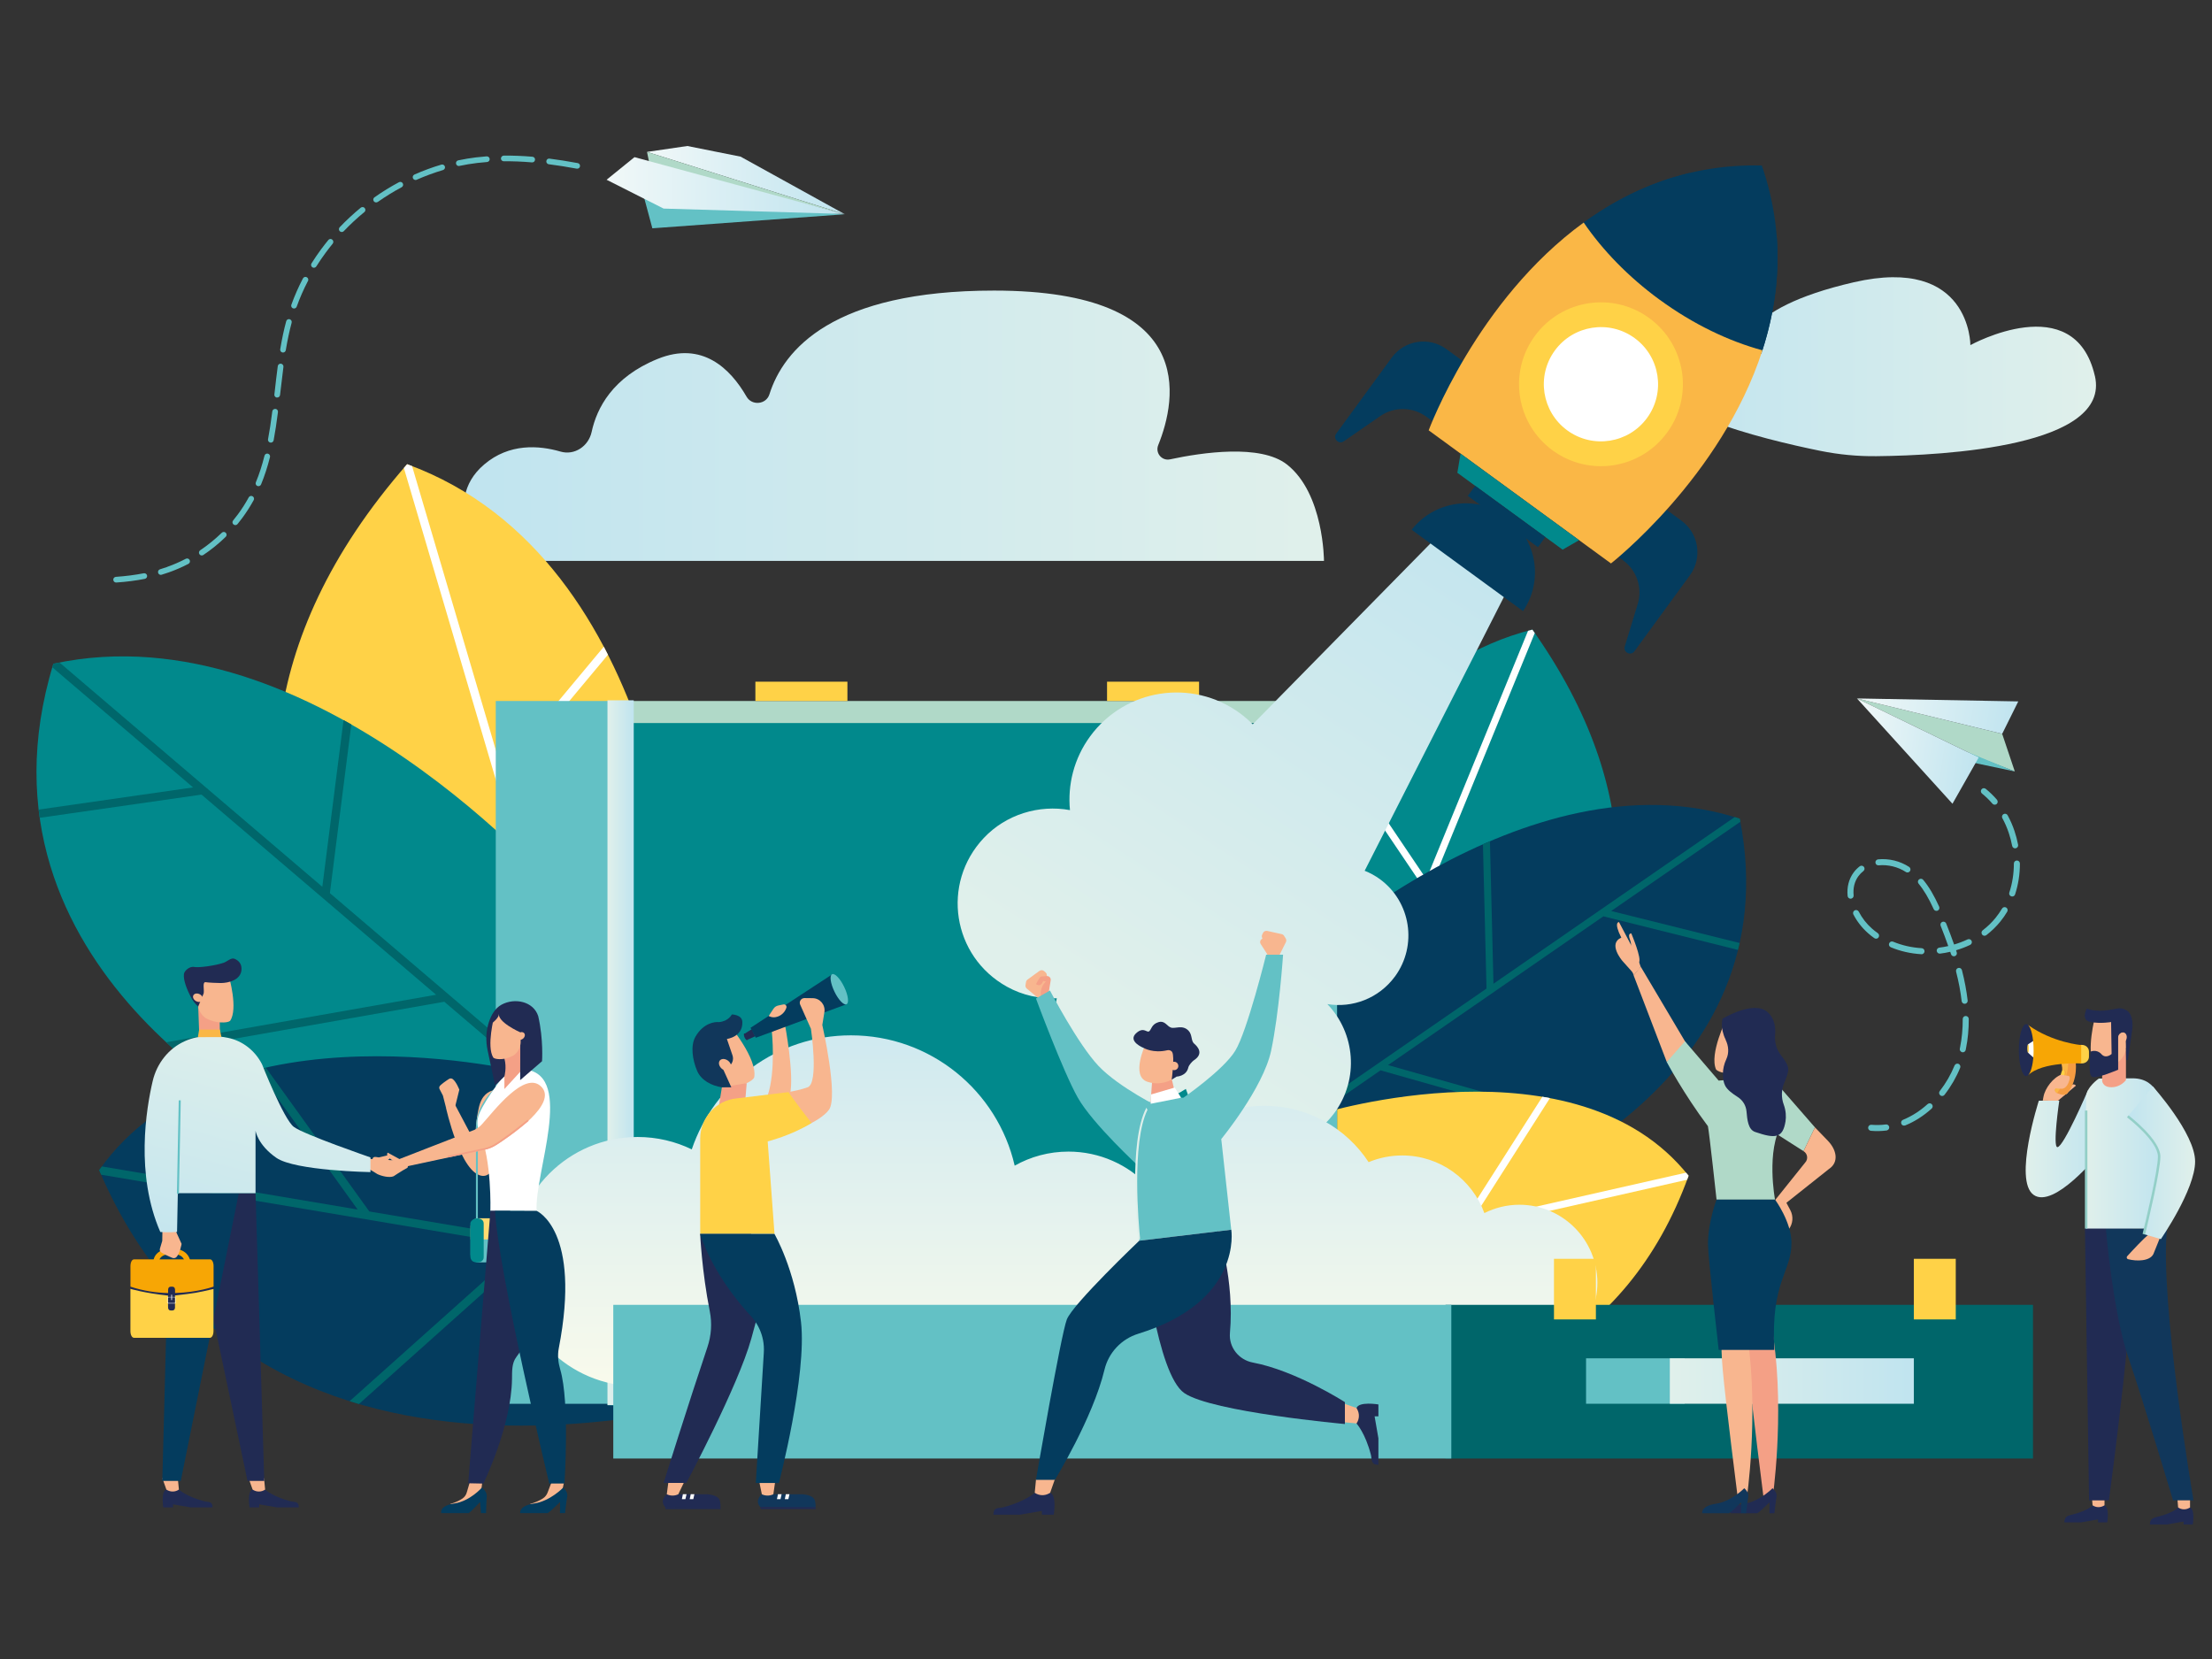 <?xml version="1.0" encoding="UTF-8"?><svg id="Ebene_2" xmlns="http://www.w3.org/2000/svg" xmlns:xlink="http://www.w3.org/1999/xlink" viewBox="0 0 476.61 357.46"><rect x="0" y="0" width="476.61" height="357.46" fill="#333333" stroke="none"/><defs><style>.cls-1{fill:#f4a086;}.cls-2{fill:url(#_Áĺçűě_ííűé_ăđŕäčĺíň_3-7);}.cls-3{fill:url(#_Áĺçűě_ííűé_ăđŕäčĺíň_3-8);}.cls-4{fill:#63c1c5;}.cls-5{fill:#212b53;}.cls-6{fill:#fff;}.cls-7{fill:#01898c;}.cls-8{fill:url(#_Áĺçűě_ííűé_ăđŕäčĺíň_2);}.cls-9{fill:url(#_Áĺçűě_ííűé_ăđŕäčĺíň_3-2);}.cls-10{fill:url(#_Áĺçűě_ííűé_ăđŕäčĺíň_3);}.cls-11{fill:none;}.cls-12{fill:#11375b;}.cls-13{fill:#ffd247;}.cls-14{fill:url(#_Áĺçűě_ííűé_ăđŕäčĺíň_3-5);}.cls-15{fill:#93cfc7;}.cls-16{fill:url(#_Áĺçűě_ííűé_ăđŕäčĺíň_2-3);}.cls-17{fill:#f59c42;}.cls-18{fill:#f8b68f;}.cls-19{fill:#ffdb71;}.cls-20{fill:url(#_Áĺçűě_ííűé_ăđŕäčĺíň_3-4);}.cls-21{fill:#043c5e;}.cls-22{fill:#e8375e;}.cls-23{fill:url(#_Áĺçűě_ííűé_ăđŕäčĺíň_2-2);}.cls-24{fill:url(#_Áĺçűě_ííűé_ăđŕäčĺíň_3-3);}.cls-25{fill:#f7a605;}.cls-26{fill:#00666a;}.cls-27{fill:url(#_Áĺçűě_ííűé_ăđŕäčĺíň_2-4);}.cls-28{fill:#b0d9c8;}.cls-29{fill:url(#_Áĺçűě_ííűé_ăđŕäčĺíň_3-6);}.cls-30{fill:#fab746;}.cls-31{fill:url(#_Áĺçűě_ííűé_ăđŕäčĺíň_3-9);}.cls-32{fill:url(#_Áĺçűě_ííűé_ăđŕäčĺíň_7);}.cls-33{fill:url(#_Áĺçűě_ííűé_ăđŕäčĺíň_13);}</style><linearGradient id="_Áĺçűě_ííűé_ăđŕäčĺíň_3" x1="497.08" y1="79.01" x2="592.78" y2="79.01" gradientTransform="translate(948.7) rotate(-180) scale(1 -1)" gradientUnits="userSpaceOnUse"><stop offset="0" stop-color="#e0f0eb"/><stop offset="1" stop-color="#c0e4ef"/></linearGradient><linearGradient id="_Áĺçűě_ííűé_ăđŕäčĺíň_3-2" x1="332.37" y1="91.73" x2="517.68" y2="91.73" gradientTransform="translate(617.63) rotate(-180) scale(1 -1)" xlink:href="#_Áĺçűě_ííűé_ăđŕäčĺíň_3"/><linearGradient id="_Áĺçűě_ííűé_ăđŕäčĺíň_3-3" x1="130.89" y1="226.83" x2="136.56" y2="226.83" gradientTransform="matrix(1,0,0,1,0,0)" xlink:href="#_Áĺçűě_ííűé_ăđŕäčĺíň_3"/><linearGradient id="_Áĺçűě_ííűé_ăđŕäčĺíň_3-4" x1="243.01" y1="220.25" x2="321.71" y2="99.57" gradientTransform="matrix(1,0,0,1,0,0)" xlink:href="#_Áĺçűě_ííűé_ăđŕäčĺíň_3"/><linearGradient id="_Áĺçűě_ííűé_ăđŕäčĺíň_13" x1="227.33" y1="217.19" x2="227.33" y2="297.03" gradientUnits="userSpaceOnUse"><stop offset="0" stop-color="#cce8f0"/><stop offset="1" stop-color="#f8faec"/></linearGradient><linearGradient id="_Áĺçűě_ííűé_ăđŕäčĺíň_3-5" x1="359.79" y1="297.56" x2="412.37" y2="297.56" gradientTransform="matrix(1,0,0,1,0,0)" xlink:href="#_Áĺçűě_ííűé_ăđŕäčĺíň_3"/><linearGradient id="_Áĺçűě_ííűé_ăđŕäčĺíň_2" x1="406.38" y1="162.94" x2="440.87" y2="162.94" gradientTransform="translate(21.81 -70.47) rotate(8.35)" gradientUnits="userSpaceOnUse"><stop offset="0" stop-color="#f1f8f8"/><stop offset="1" stop-color="#c0e4ef"/></linearGradient><linearGradient id="_Áĺçűě_ííűé_ăđŕäčĺíň_2-2" y1="173.37" x2="434.19" y2="173.37" xlink:href="#_Áĺçűě_ííűé_ăđŕäčĺíň_2"/><linearGradient id="_Áĺçűě_ííűé_ăđŕäčĺíň_2-3" x1="139.41" y1="38.81" x2="182.05" y2="38.81" gradientTransform="matrix(1,0,0,1,0,0)" xlink:href="#_Áĺçűě_ííűé_ăđŕäčĺíň_2"/><linearGradient id="_Áĺçűě_ííűé_ăđŕäčĺíň_2-4" x1="130.7" y1="39.98" x2="181.78" y2="39.98" gradientTransform="matrix(1,0,0,1,0,0)" xlink:href="#_Áĺçűě_ííűé_ăđŕäčĺíň_2"/><linearGradient id="_Áĺçűě_ííűé_ăđŕäčĺíň_3-6" x1="244.58" y1="252.94" x2="276.69" y2="252.94" gradientTransform="matrix(1,0,0,1,0,0)" xlink:href="#_Áĺçűě_ííűé_ăđŕäčĺíň_3"/><linearGradient id="_Áĺçűě_ííűé_ăđŕäčĺíň_3-7" x1="662.27" y1="220.08" x2="645.64" y2="279.78" gradientTransform="translate(-599.6)" xlink:href="#_Áĺçűě_ííűé_ăđŕäčĺíň_3"/><linearGradient id="_Áĺçűě_ííűé_ăđŕäčĺíň_3-8" x1="-646.5" y1="246.44" x2="-630.72" y2="246.44" gradientTransform="translate(1082.96)" xlink:href="#_Áĺçűě_ííűé_ăđŕäčĺíň_3"/><linearGradient id="_Áĺçűě_ííűé_ăđŕäčĺíň_3-9" x1="-633.46" y1="248.52" x2="-617.38" y2="248.52" gradientTransform="translate(1082.96)" xlink:href="#_Áĺçűě_ííűé_ăđŕäčĺíň_3"/><linearGradient id="_Áĺçűě_ííűé_ăđŕäčĺíň_7" x1="-624.49" y1="250.55" x2="-609.99" y2="250.55" gradientTransform="translate(1082.96)" gradientUnits="userSpaceOnUse"><stop offset="0" stop-color="#c0e4ef"/><stop offset="1" stop-color="#e0f0eb"/></linearGradient></defs><g id="_Ńëîé_1"><rect class="cls-11" width="476.61" height="357.46"/><path class="cls-10" d="M451.38,81.01c3.49,15.17-32.28,17.12-47.02,17.28-4.09.05-8.15-.34-12.16-1.15-12.46-2.53-39.75-9.17-35.92-18.19,4.94-11.64,19.77-3.53,19.77-3.53,0,0-1.86-8.79,23.37-14.6,25.23-5.81,25.13,13.54,25.13,13.54,0,0,22.44-12.41,26.82,6.64Z"/><path class="cls-9" d="M285.26,120.85H104.32s-9.81-12.41,0-20.77c5.41-4.61,11.81-4.13,16.45-2.78,3.03.88,6.04-1.16,6.71-4.24,1.1-5.1,4.49-11.78,14.23-15.73,9.58-3.88,15.64,2.05,19.15,8.14,1.15,2,4.23,1.7,4.92-.5,3.04-9.62,13.62-22.36,48.41-22.36,44.24,0,39.32,23.52,35.37,33.29-.69,1.7.77,3.46,2.56,3.07,6.82-1.46,19.49-3.35,25.17,1.11,7.98,6.26,7.98,20.77,7.98,20.77Z"/><path class="cls-13" d="M146.85,202.38s-2.81-81.79-59.13-102.36c-67.92,77.66,8.64,144.24,8.64,144.24l50.49-41.89Z"/><path class="cls-6" d="M87.72,100.02c-.24.27-.46.54-.7.81l27.28,92.49-54.66-25.07c.01.67.03,1.34.06,2l55.28,25.35,7.87,26.69,1.5-1.25-15.69-53.2h0s22.33-26.77,22.33-26.77c-.29-.58-.59-1.16-.89-1.73l-22.04,26.43-19.27-65.34c-.35-.14-.7-.28-1.06-.41h0Z"/><path class="cls-7" d="M120.77,192.76s-53.16-61.92-109.27-49.75c-20.17,66.05,50.07,99.74,50.07,99.74l71.27,3.79-12.06-53.78Z"/><path class="cls-26" d="M74.02,155.17l-4.57,35.9-56.63-48.32c-.44.09-.89.17-1.33.26-.08.26-.15.51-.22.77l30.33,25.88-33.28,4.78c.04.32.08.63.12.94l.12.83,34.86-5,50.54,43.12-58.14,10.24c.56.52,1.12,1.03,1.68,1.53l58.23-10.26,35.89,30.62,1.2.06-.39-1.73-61.35-52.35,4.62-36.35c-.56-.32-1.12-.63-1.69-.95Z"/><path class="cls-21" d="M113.83,231.19s-66.1-16.45-92.47,20.93c36.54,85.98,148.48,45.57,148.48,45.57l-56.01-66.5Z"/><path class="cls-26" d="M21.36,252.13c.14.33.29.66.43.98l90.97,15.32-37.43,33.48c.67.21,1.34.41,2.01.61l37.68-33.71,35.53,5.99-1.79-2.12-69.18-11.65-22.3-30.99c-.63.14-1.26.29-1.89.45l21.67,30.12-55.11-9.28c-.2.27-.4.53-.6.81h0Z"/><path class="cls-7" d="M271.42,216.97s9.43-68.81,58.75-81.32c50.64,71.42-19.74,121.04-19.74,121.04l-39.01-39.72Z"/><path class="cls-6" d="M330.17,135.66c.18.25.35.5.52.74l-31.01,75.73,48.31-16.45c-.07.57-.14,1.13-.22,1.69l-48.86,16.64-8.95,21.85-1.16-1.18,17.84-43.56h0s-16.54-24.53-16.54-24.53c.3-.46.6-.93.9-1.39l16.33,24.22,21.91-53.5c.31-.08.61-.18.93-.25h0Z"/><path class="cls-21" d="M278.31,208.97s50.22-47.69,96.55-32.57c11.33,57.5-50.88,79.89-50.88,79.89l-60.49-2.95,14.82-44.37Z"/><path class="cls-26" d="M321.03,181.26l.76,30.7,51.98-35.91c.37.11.74.22,1.1.34.04.23.08.45.12.67l-27.84,19.23,27.68,6.9c-.06.26-.12.52-.19.79l-.17.69-29-7.23-46.39,32.05,48.2,13.67c-.52.39-1.04.77-1.55,1.15l-48.28-13.69-32.94,22.76-1.02-.05.48-1.43,56.32-38.9-.77-31.09c.5-.22,1-.44,1.51-.65Z"/><path class="cls-13" d="M284.48,239.99s55.23-17.08,79.35,13.35c-26.88,74.59-123.65,45.66-123.65,45.66l44.3-59.01Z"/><path class="cls-6" d="M363.83,253.34c-.1.29-.21.57-.32.85l-76.35,17.3,33.3,26.59c-.56.21-1.12.41-1.68.61l-33.53-26.77-29.82,6.76,1.42-1.89,58.06-13.16,17.42-27.32c.54.09,1.08.19,1.63.29l-16.93,26.55,46.26-10.48c.18.22.37.43.54.66h0Z"/><polygon class="cls-7" points="130.89 153.42 130.89 302.77 275.53 309.89 275.53 153.42 130.89 153.42"/><rect class="cls-4" x="106.82" y="151.04" width="25.14" height="151.43"/><rect class="cls-26" x="262.96" y="151.34" width="25.14" height="151.13"/><rect class="cls-28" x="131.96" y="151.04" width="156.14" height="4.75"/><rect class="cls-13" x="162.76" y="146.88" width="19.83" height="4.16"/><rect class="cls-13" x="238.53" y="146.88" width="19.83" height="4.16"/><rect class="cls-24" x="130.89" y="150.89" width="5.66" height="151.87"/><rect class="cls-4" x="282.43" y="155.5" width="5.66" height="147.27"/><path class="cls-20" d="M300.57,210.4c4.89-6.7,3.43-16.1-3.27-20.99-1.03-.75-2.13-1.34-3.26-1.79l31.06-61.08-14.55-11.82-40.63,41.34c-.85-.86-1.78-1.67-2.79-2.41-10.3-7.52-24.74-5.27-32.26,5.03-3.48,4.77-4.86,10.42-4.33,15.87-6.66-1.22-13.77.92-18.56,6-9.25,9.81-6.8,25.53,5,32.06,3.34,1.85,7.06,2.65,10.73,2.48-1.7,6.96.81,14.57,6.96,19.06,6.34,4.63,14.66,4.57,20.84.47,1.14,3.52,3.36,6.73,6.58,9.08,8.13,5.94,19.54,4.16,25.48-3.97,5.3-7.26,4.45-17.12-1.57-23.38,5.41.89,11.11-1.23,14.57-5.96Z"/><path class="cls-21" d="M357.09,108.39l5.19,3.79c3.76,2.74,4.58,8.01,1.84,11.77l-11.96,16.38c-.78,1.07-2.46.23-2.08-1.04l2.79-9.13c1.07-3.49-.2-7.28-3.15-9.43l-3.56-2.6,10.92-9.74Z"/><path class="cls-21" d="M316.83,79l-5.19-3.79c-3.76-2.74-9.02-1.92-11.77,1.84l-11.96,16.38c-.78,1.07.53,2.42,1.62,1.66l7.85-5.43c3-2.08,6.99-2.03,9.94.12l3.56,2.6,5.95-13.37Z"/><path class="cls-21" d="M352.01,63.11l17.62,12.87c.94-.17,1.87-.29,2.78-.34,2.49-.15,4.84.07,7.09.58,4.04-12.06,5.2-25.86.11-40.56-15.68-.38-28.56,5.04-38.86,12.66,1.81,3.16,2.95,6.78,3.55,10.31,2.68,1.14,5.23,2.68,7.71,4.49Z"/><path class="cls-21" d="M352.96,62.87c2.19,2.86,3.73,6.1,5.59,9.16,1.33.27,2.66.5,4.01.64,2.31.25,4.54,1,6.62,2.09,1.42,0,2.79.14,4.12.37.21-.02.41-.04.62-.05,2.03-.12,3.97,0,5.84.33,2.46-7.64,3.76-15.95,3.04-24.74-3.51-1.66-7.11-3.79-10.63-6.37-3.04-2.22-5.78-4.59-8.18-7.02-8.95,2.13-16.73,6.19-23.42,11.18,1.08,1.79,1.93,3.75,2.59,5.75,3.82,2.1,7.08,5.11,9.81,8.66Z"/><path class="cls-30" d="M357.59,64.58c-6.77-4.95-12.31-10.7-16.36-16.63-23.08,16.78-33.4,44.77-33.4,44.77l19.64,14.34,19.64,14.34s23.79-18.57,32.63-45.92c-7.29-1.98-14.93-5.63-22.14-10.9Z"/><polygon class="cls-7" points="314.7 97.74 314.01 101.87 336.69 118.43 340.24 116.39 314.7 97.74"/><path class="cls-21" d="M328.17,131.66c4.48-6.6,2.96-15.61-3.54-20.35-6.49-4.74-15.54-3.45-20.47,2.83l24,17.53Z"/><path class="cls-6" d="M357.02,91.6c-4.87,6.66-14.21,8.12-20.88,3.26-6.66-4.87-8.12-14.21-3.26-20.88,4.87-6.66,14.21-8.12,20.88-3.26,6.66,4.87,8.12,14.21,3.26,20.88Z"/><path class="cls-13" d="M355.36,68.54c-7.87-5.75-18.91-4.03-24.66,3.85-5.75,7.87-4.03,18.91,3.85,24.66,7.87,5.75,18.91,4.03,24.66-3.85,5.75-7.87,4.03-18.91-3.85-24.66ZM337.69,92.73c-5.49-4.01-6.69-11.71-2.68-17.2,4.01-5.49,11.71-6.69,17.2-2.68,5.49,4.01,6.69,11.71,2.68,17.2-4.01,5.49-11.71,6.69-17.2,2.68Z"/><rect class="cls-21" x="323.28" y="101.94" width="2.7" height="18.72" transform="translate(43.31 307.86) rotate(-53.87)"/><path class="cls-33" d="M327.36,259.58c-2.71,0-5.26.66-7.53,1.8-2.63-7.24-9.56-12.42-17.7-12.42-2.57,0-5.01.52-7.24,1.44-4.8-7.31-13.07-12.14-22.46-12.14-11.44,0-21.2,7.15-25.07,17.23-4.32-4.53-10.4-7.36-17.15-7.36-4.21,0-8.16,1.1-11.58,3.03-3.7-16.08-18.09-28.08-35.29-28.08-15.93,0-29.44,10.28-34.29,24.57-3.53-1.71-7.49-2.67-11.68-2.67-14.83,0-26.86,12.03-26.86,26.86s12.03,26.86,26.86,26.86c9.32,0,17.53-4.75,22.35-11.96,6.34,5.46,14.59,8.78,23.62,8.78,10.48,0,19.91-4.45,26.52-11.56,4.14,6.92,11.7,11.56,20.35,11.56,9.42,0,17.56-5.5,21.38-13.46,4.92,6.06,12.43,9.93,20.85,9.93,7.66,0,14.56-3.21,19.46-8.35,2.95,1.92,6.47,3.04,10.25,3.04s7.2-1.1,10.13-2.97c2.72,5.6,8.45,9.47,15.1,9.47,9.28,0,16.8-7.52,16.8-16.8s-7.52-16.8-16.8-16.8Z"/><rect class="cls-26" x="311.46" y="281.15" width="126.58" height="33.11"/><rect class="cls-4" x="205.86" y="207.42" width="33.11" height="180.57" transform="translate(520.13 75.29) rotate(90)"/><rect class="cls-4" x="341.74" y="292.67" width="21.24" height="9.79"/><rect class="cls-14" x="359.79" y="292.67" width="52.58" height="9.79"/><rect class="cls-13" x="334.83" y="271.23" width="9.03" height="13.06"/><rect class="cls-13" x="412.37" y="271.23" width="9.03" height="13.06"/><polygon class="cls-28" points="431.4 158.12 434.12 166.22 426.35 163.2 400.11 150.49 431.4 158.12"/><polygon class="cls-4" points="434.12 166.22 420.58 163.36 424.18 162.15 434.12 166.22"/><polygon class="cls-8" points="431.4 158.12 434.87 151.13 400.11 150.49 431.4 158.12"/><polygon class="cls-23" points="400.11 150.49 426.35 163.2 420.69 173.18 400.11 150.49"/><path class="cls-4" d="M429.99,173.36c.08-.03.15-.07.22-.12.27-.23.3-.64.07-.92-.74-.86-1.55-1.65-2.42-2.35-.28-.23-.69-.18-.91.1-.22.28-.18.69.1.91.81.65,1.56,1.38,2.25,2.18.18.21.46.27.7.19Z"/><path class="cls-4" d="M409.67,242.13c-.14-.33.02-.71.36-.85,1.88-.77,3.67-1.91,5.31-3.39.27-.24.68-.22.92.05.24.27.22.68-.05.92-1.76,1.58-3.67,2.81-5.7,3.63-.01,0-.03,0-.04.01-.32.11-.68-.05-.81-.37ZM418.06,236c-.28-.22-.33-.63-.11-.91,1.31-1.68,2.38-3.53,3.19-5.51.14-.33.52-.49.85-.36.33.14.49.52.36.85-.85,2.08-1.99,4.04-3.37,5.82-.08.1-.19.18-.3.22-.2.07-.43.04-.61-.1ZM422.77,226.71c-.35-.08-.57-.42-.5-.77l.06-.29c.39-1.94.58-3.99.57-6.09,0-.36.29-.65.65-.65.36,0,.65.29.65.65.01,2.19-.19,4.32-.6,6.35l-.06.31c-.05.23-.22.41-.43.48-.11.04-.23.04-.35.02ZM423.39,216.28c-.36.04-.68-.22-.72-.57-.23-2.01-.63-4.15-1.2-6.36-.09-.35.13-.71.47-.79.35-.09.7.12.79.47.58,2.26.99,4.46,1.23,6.53.04.31-.15.59-.44.69-.04.01-.09.02-.13.03ZM421.2,206.02c-.34.11-.71-.08-.82-.42-.06-.17-.11-.35-.17-.52-.72.17-1.45.3-2.18.39-.36.05-.68-.21-.73-.56-.05-.36.2-.68.56-.73.65-.08,1.29-.19,1.92-.34-.48-1.38-1.02-2.81-1.64-4.37-.13-.33.03-.71.36-.84.33-.13.71.03.84.36.64,1.61,1.2,3.1,1.7,4.52,1-.29,1.97-.66,2.9-1.1.33-.16.71-.01.87.31.15.32.02.71-.31.87-.97.46-1.99.85-3.04,1.16.05.15.1.3.15.45.11.34-.07.7-.41.81,0,0,0,0,0,0ZM427.08,201.36c-.22-.28-.16-.69.12-.91,1.05-.8,1.99-1.71,2.79-2.7.5-.62.97-1.29,1.38-1.98.18-.31.58-.41.89-.23.31.18.41.58.23.89-.44.75-.95,1.47-1.49,2.14-.87,1.07-1.89,2.06-3.01,2.92-.06.05-.12.08-.19.1-.26.09-.55,0-.72-.22ZM413.98,205.6c-2.31-.14-4.53-.64-6.58-1.5-.33-.14-.49-.52-.35-.85.14-.33.52-.49.85-.35,1.92.8,3.99,1.27,6.16,1.4.36.02.63.33.61.69-.02.27-.2.49-.44.58-.08.03-.16.04-.25.03ZM433.35,193.13c-.34-.11-.53-.48-.41-.82.65-1.98.98-4.08.98-6.25,0-.36.29-.65.65-.65.36,0,.65.29.65.65,0,2.31-.35,4.55-1.04,6.66-.07.2-.22.35-.41.41-.13.04-.27.05-.41,0ZM403.84,202.13c-.48-.34-.95-.71-1.38-1.1-1.26-1.11-2.34-2.5-3.12-4-.16-.32-.04-.71.28-.88.32-.16.71-.04.88.28.71,1.37,1.68,2.62,2.83,3.63.4.35.83.7,1.28,1.01.29.21.36.61.15.91-.08.12-.2.2-.32.24-.19.06-.41.04-.58-.09ZM416.64,195.88c-1.07-2.35-2.1-4.09-3.25-5.48-.23-.28-.19-.69.09-.91.28-.23.69-.19.91.09,1.23,1.48,2.32,3.32,3.43,5.77.15.33,0,.71-.32.86-.02,0-.04.02-.06.02-.31.1-.66-.04-.8-.35ZM434.31,182.78c-.35.07-.69-.17-.76-.52-.18-.95-.42-1.89-.73-2.8-.37-1.1-.83-2.17-1.38-3.17-.17-.31-.06-.71.26-.88.32-.17.71-.06.88.26.58,1.07,1.08,2.2,1.47,3.37.33.97.59,1.97.78,2.98.06.32-.13.63-.43.73-.03,0-.06.02-.09.02ZM398.81,193.64c-.36.04-.68-.23-.71-.58-.19-1.89.25-3.64,1.28-5.05.37-.51.82-.96,1.32-1.35.28-.22.69-.16.91.12.22.28.16.69-.12.91-.4.31-.76.67-1.06,1.08-.85,1.16-1.19,2.56-1.04,4.15.03.31-.16.59-.44.68-.05.02-.09.03-.14.03ZM410.64,187.88c-1.68-1.1-3.86-1.63-5.84-1.43-.36.04-.68-.22-.71-.58-.04-.36.23-.67.58-.71,2.3-.23,4.73.36,6.68,1.63.3.2.38.6.19.9-.08.13-.2.22-.34.26-.18.06-.39.04-.56-.07Z"/><path class="cls-4" d="M406.62,243.54c.29-.1.48-.39.44-.7-.05-.36-.37-.61-.73-.56-1.03.14-2.07.16-3.1.07-.36-.03-.67.23-.71.59-.03.36.23.67.59.71,1.12.1,2.26.08,3.39-.07.04,0,.08-.02.12-.03Z"/><polygon class="cls-16" points="182.05 46.17 159.57 33.75 148.09 31.46 139.41 32.73 182.05 46.17"/><polyline class="cls-28" points="182.05 46.17 139.94 35.34 139.41 32.73"/><polygon class="cls-4" points="138.74 42.57 138.8 42.65 140.56 49.19 181.95 46.17 138.74 42.57"/><polygon class="cls-27" points="130.7 38.73 136.71 33.86 181.78 46.1 142.98 44.94 130.7 38.73"/><path class="cls-4" d="M35.98,122.16c1.38-.48,2.74-1.08,4.05-1.76.3-.16.67-.04.83.26.16.3.04.67-.26.83-1.36.71-2.78,1.32-4.21,1.83-.52.18-1.04.35-1.56.51-.19.06-.39.02-.54-.09-.1-.08-.18-.18-.22-.32-.1-.32.09-.66.41-.76.51-.15,1.01-.32,1.51-.49Z"/><path class="cls-4" d="M118.4,34.18c1.91.24,3.9.56,6.08.96.33.06.55.38.49.71-.06.33-.38.55-.71.49-2.16-.4-4.12-.71-6.01-.95-.11-.01-.2-.05-.29-.12-.17-.13-.27-.34-.24-.57.04-.34.35-.57.68-.53Z"/><path class="cls-4" d="M108.19,34.64c-.15-.11-.25-.29-.25-.49,0-.34.27-.61.61-.62,1.96-.02,4.04.06,6.17.24.34.03.59.32.56.66-.03.34-.32.59-.66.56-2.09-.18-4.13-.26-6.06-.24-.14,0-.27-.04-.37-.12Z"/><path class="cls-4" d="M47.79,114.79c.24-.24.63-.24.86.01.24.24.23.63-.01.86-1.48,1.45-3.11,2.77-4.83,3.92-.22.15-.5.13-.7-.02-.05-.04-.1-.09-.14-.15-.19-.28-.11-.66.17-.85,1.66-1.11,3.22-2.39,4.66-3.78Z"/><path class="cls-4" d="M50.31,113c-.26-.21-.3-.6-.08-.86.35-.42.68-.85,1.01-1.29.87-1.17,1.66-2.41,2.35-3.68.16-.3.53-.41.83-.24.29.16.41.53.24.83-.72,1.31-1.54,2.6-2.44,3.82-.34.45-.68.9-1.04,1.34-.21.25-.58.3-.84.1,0,0-.02-.01-.02-.02Z"/><path class="cls-4" d="M55.46,104.71s-.09-.04-.13-.07c-.22-.16-.31-.46-.2-.72.73-1.76,1.33-3.64,1.86-5.73.08-.33.42-.53.74-.44.33.08.53.42.44.74-.54,2.15-1.17,4.07-1.92,5.89-.13.31-.49.46-.8.33Z"/><path class="cls-4" d="M71.68,52.51c-.51.62-1,1.26-1.48,1.9-.72.97-1.41,1.98-2.05,3-.18.29-.56.37-.84.19-.01,0-.03-.02-.04-.03-.25-.19-.32-.54-.15-.82.65-1.04,1.36-2.08,2.1-3.08.49-.66,1-1.31,1.52-1.95.21-.26.58-.33.86-.08.26.21.3.6.08.86Z"/><path class="cls-4" d="M66.35,60.55c-.94,1.79-1.75,3.65-2.42,5.52-.11.32-.46.48-.78.37-.06-.02-.11-.05-.16-.08-.21-.16-.31-.44-.21-.7.69-1.92,1.53-3.83,2.49-5.67.16-.3.53-.42.83-.26.3.15.42.53.26.83Z"/><path class="cls-4" d="M78.51,45.69c-1.56,1.28-3.05,2.66-4.43,4.11-.21.23-.56.25-.81.07-.02-.02-.04-.03-.06-.05-.24-.23-.25-.62-.02-.86,1.42-1.48,2.94-2.9,4.54-4.21.26-.21.65-.18.86.09.21.26.18.65-.08.86Z"/><path class="cls-4" d="M89.79,38.73c-.21.09-.44.06-.61-.07-.08-.06-.15-.14-.2-.24-.14-.31,0-.67.31-.81,1.9-.84,3.85-1.56,5.81-2.14.33-.1.66.09.76.41.1.32-.09.66-.41.76-1.91.57-3.82,1.27-5.66,2.08Z"/><path class="cls-4" d="M59.65,85.66c-.11-.01-.21-.05-.29-.12-.17-.13-.27-.34-.24-.56l.09-.77c.2-1.77.4-3.55.64-5.32.04-.33.35-.57.69-.53.33.05.57.35.53.69-.23,1.76-.43,3.53-.64,5.29l-.09.77c-.04.34-.34.58-.68.54Z"/><path class="cls-4" d="M81.4,43.5c-.22.16-.51.14-.72,0-.05-.04-.1-.08-.14-.14-.19-.28-.13-.66.15-.85,1.69-1.19,3.46-2.28,5.27-3.25.3-.16.67-.05.83.25.16.3.05.67-.25.83-1.76.94-3.49,2.01-5.14,3.17Z"/><path class="cls-4" d="M59.36,88.1c.34.04.57.35.53.68-.3,2.38-.6,4.32-.93,6.09-.06.33-.38.55-.72.49-.09-.02-.18-.06-.25-.11-.18-.14-.28-.37-.24-.6.33-1.74.62-3.65.92-6.01.04-.34.35-.57.68-.53Z"/><path class="cls-4" d="M30.97,123.52c.33-.06.65.15.72.48.07.33-.15.65-.48.72-1.91.38-3.91.64-6.14.79-.15.01-.29-.03-.41-.12-.14-.1-.23-.26-.25-.45-.02-.34.23-.63.57-.65,2.17-.15,4.13-.41,5.99-.77Z"/><path class="cls-4" d="M62.41,68.78c.32.09.52.42.43.75-.48,1.8-.9,3.74-1.26,5.92-.06.33-.37.56-.7.5-.1-.02-.19-.06-.26-.11-.18-.13-.28-.36-.24-.59.37-2.23.79-4.2,1.29-6.04.09-.33.42-.52.75-.43Z"/><path class="cls-4" d="M102.7,33.9c.71-.08,1.43-.15,2.15-.21.34-.02.63.23.66.56.03.34-.23.63-.56.66-.7.05-1.4.12-2.09.2-1.29.15-2.6.37-3.88.64-.18.04-.36,0-.49-.11-.12-.09-.2-.21-.23-.36-.07-.33.14-.66.47-.73,1.32-.28,2.66-.5,3.99-.66Z"/><path class="cls-18" d="M223.72,215.08l-2.48-2.07c-.22-.18-.32-.47-.28-.75l.11-.66c.03-.21.15-.4.32-.53l2.57-1.87c.3-.22.72-.21,1.01.04l.3.26c.16.14.26.33.28.54l.38,3.99-2.22,1.06Z"/><path class="cls-1" d="M225.94,214.03l.45-2.82c.08-.49-.32-.93-.82-.9l-1.24.09c-.33.02-1.1,1.64-1.1,1.64,0,0,.99.86,1.54-.69.18.14.61.12.61.12,0,0-1.52,1.27-1.05,3.33l1.6-.76Z"/><path class="cls-4" d="M223.21,215.14s5.8,15.68,9.02,21.37c3.22,5.69,13.26,14.92,13.26,14.92l4.67-12.67s-9.02-4.4-13.47-9.09c-4.45-4.69-10.46-16.25-10.46-16.25l-3.01,1.72Z"/><path class="cls-18" d="M275.63,205.88l1.44-2.89c.12-.26.11-.56-.05-.8l-.36-.57c-.12-.18-.3-.31-.51-.35l-3.11-.69c-.37-.08-.74.1-.91.44l-.17.36c-.09.19-.11.41-.04.61l1.25,3.81,2.46.08Z"/><path class="cls-18" d="M273.18,205.8l-1.54-2.4c-.27-.42-.08-.99.39-1.15l1.17-.42c.31-.11,1.66,1.06,1.66,1.06,0,0-.56,1.19-1.68-.01-.11.2-.51.35-.51.35,0,0,1.9.56,2.3,2.63l-1.78-.06Z"/><path class="cls-5" d="M292.27,306.7s1.91,2.06,3.11,6.76c.26,1.03-.09,2.15,1.62,2.15v-5.7l-.82-4.74h.82v-2.56s-4.19-.71-4.72.78v3.31Z"/><path class="cls-18" d="M289.27,306.41l3.01.29h0c.65-.93.69-2.16.1-3.14l-.1-.18-3.01-1.06v4.09Z"/><path class="cls-5" d="M262.49,265.3s3.53,10.46,2.52,21.91c-.27,3.07,1.9,5.8,4.93,6.37,9.26,1.74,19.84,8.53,19.84,8.53v4.72s-28.62-2.58-34.59-6.66c-5.97-4.08-8.79-30.71-8.79-30.71l16.09-4.18Z"/><path class="cls-4" d="M249.01,236.62c-6.49,4.29-3.53,30.71-3.53,30.71l19.81-2.36-2.15-19.54s9.02-10.99,10.74-19.02c1.72-8.03,2.58-20.7,2.58-20.7h-3.65s-4.08,16.52-6.66,20.7c-2.58,4.19-11.17,10.11-11.17,10.11l-5.98.11Z"/><path class="cls-29" d="M245.65,266.91c-.29-2.85-1.91-20.68,1.59-27.77-.08-.16-.16-.31-.23-.47-3.92,7.35-1.97,26.53-1.76,28.54.13-.1.27-.2.4-.31Z"/><path class="cls-5" d="M222.96,321.64s-2.06,1.91-6.76,3.11c-1.03.26-2.15-.09-2.15,1.62h5.7l4.74-.82v.82h2.56s.71-4.19-.78-4.72h-3.31Z"/><path class="cls-18" d="M223.24,318.63l-.29,3.01h0c.93.65,2.16.69,3.14.11l.18-.11,1.06-3.01h-4.09Z"/><path class="cls-1" d="M253.35,236.22l-.87-3.69-4.24.47-.32,4.39s.06.06.09.09c1.64-.82,3.49-1.26,5.34-1.26Z"/><path class="cls-18" d="M254.81,225.31l-1.11,5.81c-.58-.1-1.01.47-.97,1.04-.08.12-.13.27-.16.42-1.11.58-3.08,1.27-5.38.49-3.6-1.22-.37-8.07-.37-8.07l8,.32Z"/><path class="cls-5" d="M256.06,229.96c.09-.43.8-1.25,1.16-1.49,2.35-1.52.66-3.11.05-3.63-.67-.58-.34-1.89-1.19-2.77-1.3-1.34-2.86-.36-3.77-.66-.91-.3-1.31-1.62-2.76-1.15-1.45.47-1.44,1.55-1.94,1.94-.5.39-1.12-.96-2.64.27-2.31,1.87,1.5,3.35,1.5,3.35,0,0,2.03,1.19,5.04.47.41-.1.87.05,1.07.43.55,1.03-.12,5.91-.12,5.91l1.06-.66s2.12-.06,2.53-2Z"/><path class="cls-18" d="M253.77,230.13c-.25.43-.81.58-1.24.33-.43-.25-.58-.81-.33-1.24.25-.43.81-.58,1.24-.33.43.25.58.81.33,1.24Z"/><path class="cls-21" d="M245.48,267.32s-14.34,13.65-15.62,16.99c-1.28,3.34-6.65,34.55-6.65,34.55h4.08s8.18-13.3,10.69-23.74c.88-3.68,3.65-6.62,7.27-7.74,22.59-7,20.05-22.41,20.05-22.41l-19.81,2.36Z"/><polygon class="cls-6" points="248.01 235.82 247.92 237.83 254.49 236.52 253.11 234.33 248.01 235.82"/><path class="cls-12" d="M164.16,321.96h8.77c1.16.11,2.46.44,2.68,1.45,0,0,.15.67.13,1.34-.31.36-11.93-.05-11.93-.05l-.05-.04c-1.23-1.48.41-2.7.41-2.7Z"/><polygon class="cls-5" points="175.73 324.74 163.8 324.69 163.9 325.16 175.75 325.16 175.73 324.74"/><polygon class="cls-6" points="167.63 321.95 168.41 321.95 168.17 323.02 167.4 323.02 167.63 321.95"/><polygon class="cls-6" points="169.32 321.95 170.11 321.95 169.86 323.02 169.1 323.02 169.32 321.95"/><path class="cls-18" d="M163.55,319.04l.6,2.92h0c.7.36,1.62.38,2.35.06l.13-.06.42-2.92h-3.51Z"/><path class="cls-5" d="M143.67,321.96h8.77c1.16.11,2.46.44,2.68,1.45,0,0,.15.67.13,1.34-.31.36-11.93-.05-11.93-.05l-.05-.04c-1.23-1.48.41-2.7.41-2.7Z"/><polygon class="cls-5" points="155.24 324.74 143.31 324.69 143.41 325.16 155.26 325.16 155.24 324.74"/><polygon class="cls-6" points="147.14 321.95 147.93 321.95 147.68 323.02 146.92 323.02 147.14 321.95"/><polygon class="cls-6" points="148.83 321.95 149.62 321.95 149.38 323.02 148.61 323.02 148.83 321.95"/><path class="cls-18" d="M144.05,319.04l-.38,2.92h0c.7.36,1.62.38,2.35.06l.13-.06,1.4-2.92h-3.51Z"/><path class="cls-18" d="M157.13,220.85l-7.22,4.71,2.23,5.7c.03.08.07.16.11.23.16,0,.32-.02.48-.02.03,0,.05,0,.08,0,.03,0,.05,0,.08,0,1.93,0,3.59,1.19,4.6,2.79,1.17-.09,2.33-.37,3.41-.88.73-.35,1.37-.76,1.6-1.22.77-4.05-5.36-11.31-5.36-11.31Z"/><path class="cls-18" d="M166.31,222.33s.88,8.38-.9,13.71c.83.72,3.86,3.97,4.81-.25.95-4.21-1.07-14.94-1.07-14.94l-2.85,1.48Z"/><polygon class="cls-5" points="161.98 221.74 160.28 222.83 160.89 224.1 162.71 223.29 161.98 221.74"/><path class="cls-5" d="M160.98,223.26c.17.39.18.76.03.83-.16.07-.42-.19-.59-.58-.17-.39-.18-.76-.03-.83.16-.07.42.19.59.58Z"/><path class="cls-21" d="M182.47,215.56s0-.03,0-.05c-.32-.73-.88-1.88-1.64-2.95-1.23-1.72-1.58-2.58-1.58-2.58l-17.54,11.48,1.14,2.14,19.62-7.25c-.02-.27-.02-.54,0-.8Z"/><polygon class="cls-1" points="155.54 234.27 154.91 238.21 160.49 238.21 160.89 233.38 155.54 234.27"/><path class="cls-18" d="M169.95,244.04s6.59-2.1,8.66-4.92-1.43-18.27-1.43-18.27l.45-2.78c.25-1.56-.95-2.99-2.53-3l-1.76-.02c-.73,0-1.23.75-.93,1.42l2.32,5.21s1.74,11.7-.7,12.59c-2.9,1.03-6.19,1.28-6.19,1.28l2.11,8.49Z"/><path class="cls-12" d="M157.57,234.27l-1.7-3.76,1.1-.69c.81-.51,1.17-1.51.86-2.42l-1.21-3.54s3.43-.42,3.33-3.62c0-1.65-2.27-1.66-2.27-1.66,0,0-.68,1.47-2.78,1.65-.9-.11-3.38.22-5.05,3.14-1.13,1.96-.63,5.04.35,7.35.88,2.07,3.12,3.22,5.34,3.56h2.03Z"/><path class="cls-5" d="M150.86,265.86s.35,8.02,2.08,16.71c.51,2.56.32,5.21-.51,7.68-3.94,11.69-9.45,29.27-9.45,29.27h4.91s11.12-20.78,13.99-31.09c2.87-10.31,3.36-13.58,3.36-13.58l-3.41-9h-10.96Z"/><path class="cls-18" d="M154.96,228.76c-.2.59.21,1.38.91,1.75.71.37,1.44.2,1.64-.39.2-.59-.21-1.38-.91-1.75-.71-.37-1.44-.2-1.64.39Z"/><path class="cls-13" d="M166.87,265.86h-16v-20.53c0-4.5,3.42-8.26,7.9-8.67l11.13-1.35s1.31,2,4.96,6.66c-4.38,2.71-9.45,3.96-9.45,3.96l1.47,19.94Z"/><path class="cls-21" d="M150.86,265.86s2.26,8.18,10.6,17.35c1.39,1.38,3.4,4.26,3.11,8.34l-1.72,27.98h4.98s6.07-23.23,4.76-34.69c-1.31-11.45-5.73-18.98-5.73-18.98h-16Z"/><path class="cls-4" d="M179.79,213.65c.86,1.79,2.03,3.01,2.61,2.73.58-.28.35-1.95-.51-3.74-.86-1.79-2.03-3.01-2.61-2.73-.58.28-.35,1.95.51,3.74Z"/><path class="cls-18" d="M165.62,218.91l.15.07c.52.25,1.12.29,1.67.1l.1-.03c.9-.3,1.61-1.02,1.9-1.92h0c.13-.4-.23-.8-.64-.71l-1.11.23c-.43.09-.81.35-1.05.72l-1.01,1.54Z"/><path class="cls-1" d="M382.14,288.33c2.38,17.06-.23,34.73-.23,34.57s-1.9,0-1.9,0c0,0-2.64-20.73-3.25-27.65-.62-6.92,0-7.38,0-7.38,0,0,2.99-16.59,5.38.46Z"/><polygon class="cls-28" points="382.77 244.32 388.6 248.04 391.06 242.91 383.53 234.27 382.77 244.32"/><polygon class="cls-18" points="351.99 210.16 359.13 228.82 363.69 225.43 353.5 208.25 351.99 210.16"/><path class="cls-18" d="M351.57,203.83c.56.46.94,1.1,1.05,1.82l.87,2.6-.28.49-1.23,1.42c-.07-.56-.49-.97-.49-.97l-1.94-2.17s-3.19-3.72-.21-4.98c-1.75-3.45-.5-3.36-.5-3.36l1.56,2.96,1.16,2.2Z"/><path class="cls-18" d="M351.13,204.51s.64-.61.07-2.05c-.57-1.44.29-1.34.29-1.34,0,0,2.38,5.61,1.62,6.25-.77.64-1.98-2.87-1.98-2.87Z"/><path class="cls-28" d="M372.45,232.66l-2.14.17-7.26-8.47-3.92,4.47s3.6,6.8,8.87,13.83c.3,1.43,1.86,15.83,1.86,15.83h12.6s-2.01-10.56,1.54-16.44c3.54-5.88-11.53-9.38-11.53-9.38Z"/><path class="cls-18" d="M376.58,288.33c2.38,17.06-.23,34.73-.23,34.57s-1.9,0-1.9,0c0,0-2.64-20.73-3.25-27.65-.62-6.92,0-7.38,0-7.38,0,0,2.99-16.59,5.38.46Z"/><path class="cls-18" d="M372,219.49l7.26,2.54-.72,5.42c-.01.08-.03.15-.04.23-.14.03-.28.05-.42.09-.02,0-.04.01-.07.02-.02,0-.04,0-.07.01-1.67.41-2.86,1.79-3.39,3.4-1.03.17-2.1.17-3.14-.04-.71-.15-1.35-.37-1.65-.71-1.53-3.34,2.24-10.94,2.24-10.94Z"/><path class="cls-5" d="M371.81,224.05c.66,1.31.77,2.85.15,4.17-.99,2.09-.9,4.43-.24,5.72.45.88,1.62,1.75,2.66,2.4,1.09.68,1.81,1.82,1.93,3.11.16,1.76.33,3.92,1.84,4.44,4.38,1.51,5.98,1.36,6.57-2.29.15-.93.1-2.3-.38-3.58-.58-1.55-.53-3.28.14-4.79.44-1,.83-2.1.83-2.86,0-.83-.76-1.99-1.55-2.98-.99-1.24-1.43-2.82-1.29-4.4.14-1.58-.08-3.6-1.68-4.97-2.99-2.55-9.63,1.47-9.63,1.47,0,0-.64,1.94.68,4.56Z"/><path class="cls-18" d="M391.06,242.91l2.8,2.9c1.86,1.93,2.44,4.61.2,6.08l-9.15,7.27.84,1.58c.71,1.33.58,2.95-.34,4.14l-.97,1.27-2.14-7.35,6.64-8.29c.71-.74.54-1.95-.34-2.47h0l2.46-5.13Z"/><path class="cls-21" d="M369.86,258.48s-1.85,4.79-1.85,9.63c0,2.66,2.31,22.75,2.31,22.75h11.99c-.81-14.84,3.69-16.66,3.69-23.07,0-4.52-3.54-9.32-3.54-9.32h-12.6Z"/><path class="cls-5" d="M381.92,320.67s1.05.82.86,1.87c-.19,1.05-.46,3.51-.46,3.51h-1.08l.03-2.3c0-.15-2.31,2.3-2.7,2.3h-5.71s-.38-1.55,2.97-2.05c3.35-.5,6.09-3.34,6.09-3.34Z"/><path class="cls-12" d="M375.83,320.67s1.05.82.86,1.87c-.19,1.05-.46,3.51-.46,3.51h-1.08l.03-2.3c0-.15-2.31,2.3-2.7,2.3h-5.71s-.38-1.55,2.97-2.05c3.35-.5,6.09-3.34,6.09-3.34Z"/><path class="cls-5" d="M57.12,320.95s1.68,1.56,5.51,2.53c.84.21,1.75-.07,1.75,1.32h-4.65l-3.87-.67v.67h-2.09s-.58-3.42.64-3.85h2.7Z"/><path class="cls-18" d="M56.89,318.5l.24,2.45h0c-.76.53-1.76.56-2.56.09l-.14-.09-.87-2.45h3.33Z"/><path class="cls-5" d="M38.54,320.95s1.68,1.56,5.51,2.53c.84.21,1.75-.07,1.75,1.32h-4.65l-3.87-.67v.67h-2.09s-.58-3.42.64-3.85h2.7Z"/><path class="cls-18" d="M38.31,318.5l.24,2.45h0c-.76.53-1.76.56-2.56.09l-.14-.09-.87-2.45h3.33Z"/><polygon class="cls-5" points="49.72 257.1 55.06 257.1 56.94 319.09 53.33 319.09 42.71 268.64 49.72 257.1"/><polygon class="cls-21" points="51.45 257.1 38.95 319.09 34.97 319.09 36.6 257.1 51.45 257.1"/><path class="cls-25" d="M41.06,272.43l-1.2-.08s.04-.85-.56-1.46c-.46-.47-1.21-.71-2.22-.71-1.1,0-1.93.24-2.39.71-.46.45-.44.99-.44,1.01l-1.2.07c0-.1-.05-1.04.75-1.85.7-.72,1.81-1.08,3.28-1.08,1.36,0,2.41.37,3.11,1.09.96.99.87,2.27.87,2.32Z"/><rect class="cls-5" x="28.11" y="273.82" width="17.9" height="11.52"/><path class="cls-13" d="M37.71,281.59c0,.7-.33.78-.75.78s-.75-.08-.75-.78v-2.44c-5.16-.54-8.11-1.45-8.11-1.45v9.08c0,.81.31,1.47.79,1.47h16.32c.48,0,.79-.66.79-1.47v-9.05c-3.74.87-3.98.89-8.3,1.4v2.46Z"/><path class="cls-25" d="M45.22,271.35h-16.32c-.48,0-.79.66-.79,1.47v4.41c2.86.95,5.63,1.32,8.11,1.38v-.6c0-.7.33-.78.75-.78s.75.08.75.78v.59c4.88-.13,8.3-1.38,8.3-1.38v-4.41c0-.81-.31-1.47-.79-1.47Z"/><path class="cls-6" d="M37.62,280.86h-1.29c-.18,0-.32-.15-.32-.32v-.76c0-.18.15-.32.32-.32h1.29c.18,0,.32.15.32.32v.76c0,.18-.15.32-.32.32ZM36.33,279.54c-.13,0-.23.1-.23.23v.76c0,.13.1.23.23.23h1.29c.13,0,.23-.1.23-.23v-.76c0-.13-.1-.23-.23-.23h-1.29Z"/><path class="cls-6" d="M37.06,280.07s-.04.08-.08.08h0s-.08-.03-.08-.08v-1.06s.04-.08.08-.08h0s.08.03.08.08v1.06Z"/><path class="cls-18" d="M81.23,249.92c.19.15.87.59,2.53.73,1.49.12,4.66-.52,4.05.95-1.42.77-3,1.84-3,1.84-.91.38-2.52-.01-3.47-.45l-2.77-1.69s-.24-1.56-.26-1.63l.64-.26c.74.29,1.52.46,2.3.52Z"/><path class="cls-18" d="M81.74,250.57s.05.07.17.18c-.2.08-.39.17-.57.26-.78.02-1.56.07-2.34.1.05-.45.11-1.08.11-1.13l5.06-1.2s.41.53-.52,1.11c-.93.57-1.91.69-1.91.69Z"/><path class="cls-18" d="M37.45,264.32l1.68,3.7s-.36,2.03-1.11,2.83c-.22.24-.58.3-.88.18-.7-.29-2.32-.99-2.59-1.37-.13-.19-.15-.44-.08-.66l.49-1.63.06-3.8,2.42.76Z"/><polygon class="cls-1" points="47.35 219.85 47.41 224.8 42.99 224.57 42.71 216.88 47.35 219.85"/><path class="cls-18" d="M48.09,220.31c.62-.02,1.19-.11,1.49-.35,1.78-2.59-.25-9.56-.25-9.56l-2.84-1.2-3.61,2.25-.21,4.67c-.05,1.25.54,2.44,1.61,3.22h0c1.14.64,2.47,1,3.81.96Z"/><path class="cls-5" d="M43.87,214.1c.2-.79-.34-2.6.46-2.47.58.1,2.58.18,3.25.18,1.6,0,4.46-.63,4.46-3.07,0-1.22-.75-1.84-1.5-2.15-.74-.31-1.57.58-2.32.84-1.76.62-5.41,1.12-6.34.92-1.06-.22-2.17.86-2.25,1.51-.18,1.41.77,3.57,1.47,4.93.41.79.95,1.5,1.6,2.09h0l1.16-2.79Z"/><path class="cls-18" d="M41.81,214.27c.36-.32,1.03-.26,1.49.13.47.39.56.96.2,1.28-.36.32-1.03.26-1.49-.13-.47-.39-.56-.96-.2-1.28Z"/><path class="cls-2" d="M45.06,223.25c-2.02,0-3.74.42-5.18,1.06-3.56,1.57-6.09,4.83-6.98,8.62-1.4,5.97-3.76,20.12,1.64,32.52,1.59.14,3.61,0,3.61,0l.58-29.25-.41,20.89h16.74v-13.47s.43,3.04,4.48,5.85c4.05,2.81,20.28,3.08,20.28,3.08v-3.17s-14.35-4.94-16.52-6.58-6.85-13.5-6.85-13.5c-1.47-2.89-4.15-5.03-7.32-5.68-1.15-.24-2.5-.39-4.07-.39Z"/><polygon class="cls-4" points="38.55 257.22 38.95 237.09 38.51 237.08 38.12 257.22 38.55 257.22"/><polygon class="cls-30" points="42.91 221.84 42.64 223.47 47.71 223.46 47.38 221.84 42.91 221.84"/><path class="cls-18" d="M109.04,235.09s-.15,18.5-4.98,18.28c-4.82-.22-8-14.83-8-14.83l1.95-.57,4.68,8.84s-.7-2.88.49-8.18c1.19-5.3,5.86-3.54,5.86-3.54Z"/><path class="cls-4" d="M108.11,233.28l.22.33c-.05.04-5.37,3.61-5.37,9.45v23.79h9.74l-.31-18.32c.13.1.27.21.4.3l.31,18.41h-10.55v-24.19c0-6.05,5.5-9.74,5.55-9.78Z"/><rect class="cls-4" x="101.4" y="262.5" width="12.73" height="9.5" rx="1.66" ry="1.66" transform="translate(215.53 534.5) rotate(180)"/><path class="cls-19" d="M101.4,267.05v-2.89c0-.91.75-1.66,1.66-1.66h9.41c.91,0,1.66.75,1.66,1.66v2.89h-12.73Z"/><path class="cls-7" d="M102.78,272h0c.79,0,1.44-.34,1.44-1.13v-7.23c0-.79-.65-1.13-1.44-1.13h0c-.79,0-1.44.65-1.44,1.13v6.92c0,1.1.65,1.44,1.44,1.44Z"/><path class="cls-21" d="M109.26,268.62h0c.24,0,.44-.2.44-.44v-2.21c0-.24-.2-.44-.44-.44h0c-.24,0-.44.2-.44.44v2.21c0,.24.2.44.44.44Z"/><path class="cls-18" d="M98.1,238.31l.87-3.52s-.65-1.72-1.44-2.3c-.24-.17-.56-.17-.8-.01-.57.37-1.87,1.25-2.04,1.63-.08.19-.06.41.04.59l.7,1.35.64,2.49,2.04-.23Z"/><path class="cls-6" d="M113.4,230.46c-3.41,0-4.21.5-4.21.5,0,0-4.37,5.42-5.89,8.92-.57,1.31-.58,2.81.02,4.1,2.68,5.78,2.34,16.92,2.34,16.92h9.96c-.44-8.3,8.12-28.87-2.22-30.44Z"/><path class="cls-18" d="M101.2,319.45l-.61,2.06c-.14.57-.48,1.05-.95,1.37-.52.36-1.36.8-2.62,1.18,1.71,1.35,4.11,0,5.46-1,.66-.49,1.09-1.21,1.23-2.04l.19-1.56h-2.7Z"/><path class="cls-21" d="M103.83,320.52s1.15.84,1.05,1.92c-.1,1.07-.15,3.59-.15,3.59h-1.1l-.18-2.35c-.02-.15-2.15,2.35-2.55,2.35h-5.83s-.53-1.58,2.85-2.09c3.38-.51,5.92-3.42,5.92-3.42Z"/><path class="cls-5" d="M105.67,260.9l-4.79,58.69,3.27.07s6.04-12.33,6.17-22.56c.02-1.69-.05-3.41.93-4.7,7.53-9.86,3.73-25.44,3.73-25.44l-5.1-6.06h-4.21Z"/><path class="cls-18" d="M118.81,319.45l-.79,2.06c-.19.57-.57,1.05-1.08,1.37-.56.36-1.43.8-2.72,1.18,1.59,1.35,4.11,0,5.55-1,.7-.49,1.2-1.21,1.41-2.04l.33-1.56h-2.7Z"/><path class="cls-21" d="M121.34,320.52s1.07.84.88,1.92c-.2,1.07-.47,3.59-.47,3.59h-1.1l.03-2.35c0-.15-2.36,2.35-2.76,2.35h-5.83s-.39-1.58,3.04-2.09c3.43-.51,6.23-3.42,6.23-3.42Z"/><polygon class="cls-1" points="108.69 228.12 108.68 234.65 112.6 230.38 112.18 224.3 108.69 228.12"/><path class="cls-5" d="M108.04,218.58c2.72.37,4.07,3.85,4.07,3.85l-.03,10.3,4.71-4.07s.34-4.65-.82-9.71c-1.01-3.19-5.07-4.03-7.92-2.47-1.39.76-2.21,2.24-2.7,3.72-.66,1.98-.72,4.11-.28,6.15l1.61,7.56,2.01-1.99s.52-1.93,0-3.79c-1.03-3.79-2.48-9.79-.65-9.54Z"/><path class="cls-18" d="M112.9,222.57c-.3-.29-.87-.24-1.27.12-.4.36-.47.9-.17,1.19.3.29.87.24,1.27-.12.4-.36.47-.9.17-1.19Z"/><path class="cls-18" d="M107.56,228.21c-.53-.02-1.01-.1-1.27-.33-1.52-2.42.21-8.93.21-8.93l2.42-1.12,3.08,2.1.18,4.37c.05,1.17-.46,2.28-1.38,3.01h0c-.98.6-2.1.93-3.25.9Z"/><path class="cls-5" d="M107.52,218.22c-.58,1.95,4.58,4.21,4.58,4.21l1.3-2.43-2.37-2.9-2.99.48s-.41.32-.51.65Z"/><path class="cls-5" d="M107.49,218.63c-.11.77-1.31,1.7-1.31,1.7l-.11-.92.27-.65.61-.34s.64-.56.53.2Z"/><path class="cls-21" d="M115.62,260.9s9.73,4.08,4.77,29.65c-.29,1.5-.11,3.06.32,4.52,2.1,7.14.91,24.57.91,24.57h-3.28s-10.97-45.51-11.67-58.75h8.94Z"/><path class="cls-18" d="M85.48,249.8c-.17.08-.76.3-2.01.1-1.12-.18-3.32-1.29-3.17-.02.89.87,1.84,2.02,1.84,2.02.59.47,1.85.46,2.64.3l2.38-.81s.49-1.18.52-1.23l-.42-.32c-.6.09-1.21.08-1.8-.03Z"/><path class="cls-18" d="M84.97,250.22s-.05.05-.16.11c.13.1.25.21.37.32.57.16,1.13.35,1.7.52.06-.36.13-.87.15-.91l-3.48-1.9s-.41.34.16.97c.57.63,1.27.9,1.27.9Z"/><path class="cls-18" d="M116.64,234.16c-3.56-3.68-10.36,5.42-12.8,8.09-.45.5-1,.9-1.6,1.19l-16.3,6.34,1.02,1.68,17.98-3.85c.7-.19,1.37-.49,1.98-.88,3.4-2.2,13.28-8.91,9.73-12.57Z"/><path class="cls-1" d="M104.45,247.37l-8.04,1.7.16.32,7.95-1.68c.73-.16,1.43-.44,2.07-.81,1.82-1.06,4.71-3.24,7.33-5.39-.09-.08-.18-.17-.26-.25-2.76,2.25-5.8,4.49-7.24,5.34-.61.36-1.27.62-1.97.77Z"/><path class="cls-5" d="M450.88,324.35s-.77,1.07-4.41,2c-.8.2-1.67.34-1.67,1.67h3.59l3.67-.64v.64h1.98s.55-3.25-.61-3.66h-2.57Z"/><path class="cls-18" d="M450.69,322.01l.19,2.33h0c.72.5,1.67.53,2.43.08l.14-.08v-2.33h-2.76Z"/><path class="cls-5" d="M469.31,324.81s-.77,1.07-4.41,2c-.8.2-1.67.34-1.67,1.67h3.59l3.67-.64v.64h1.98s.55-3.25-.61-3.66h-2.57Z"/><path class="cls-18" d="M469.12,322.48l.19,2.33h0c.72.5,1.67.53,2.43.08l.14-.08v-2.33h-2.76Z"/><path class="cls-5" d="M449.23,264.73l.89,58.55h4.27s6.49-47.27,5.11-58.55c-1.39-11.28-10.27,0-10.27,0Z"/><path class="cls-12" d="M453.74,264.71s1.49,17.99,4.9,27.94c3.41,9.96,9.57,30.62,9.57,30.62h4.41s-7.37-43.18-5.69-58.57h-13.19Z"/><path class="cls-3" d="M449.89,234.91s-5.26,12.26-6.59,12.26c-1.07,0,.4-10.01.4-10.01h-4.4s-5.54,17.16-1.13,20.29c4.4,3.14,14.08-8.87,14.08-8.87l-2.35-13.67Z"/><path class="cls-18" d="M465.57,266.27l-1.59,3.94c-.77,1.55-3.59,1.59-5.46,1.1-.28-.07-.38-.42-.18-.64,1.03-1.13,3.7-4.02,4.62-4.66l2.61.27Z"/><path class="cls-31" d="M452.24,232.38s-2.75,1.86-2.75,4v28.34h16.09v-26.49s-.33-5.89-6.09-5.89-7.25.05-7.25.05Z"/><polygon class="cls-15" points="449.76 264.73 449.76 239.27 449.23 239.29 449.23 264.73 449.76 264.73"/><path class="cls-1" d="M458.07,226.05v6.68s-1.11,1.53-3.12,1.53-2.01-1.45-2.01-1.45v-4.28l2.97-.77,2.15-1.7Z"/><path class="cls-18" d="M452.69,229.8c-.62-.02-1.19-.12-1.49-.39-1.78-2.84.25-10.5.25-10.5l6.47,1.16.21,5.13c.05,1.37-.55,2.68-1.62,3.54h0c-1.15.71-2.47,1.1-3.82,1.05Z"/><path class="cls-5" d="M454.87,220.21s-2.15.4-4.41,0c-2.26-.4-.81-2.89-.81-2.89,0,0,1.67.76,4.64.32,2-.3,2.54-.69,3.83,0,1.75.93,1.32,4.09,1.32,4.09l-.96,6.68h-.36s-.09-3.97-.09-5.32c-.38-.62-.79-.62-1.1-.46-.34.17-.54.54-.54.92v6.94s-4.42,1.9-5.54,1.56c-1.12-.34-.37-5.48-.37-5.48,0,0,1.3-.56,2.3.56.99,1.11,2.2-.04,2.2-.04l-.11-6.86Z"/><path class="cls-18" d="M440.14,237.16l.16-.85c.34-1.87,2.13-4.2,3.94-4.81h1.87s-.58,3.99-.58,3.99l-2.64,1.66h-2.74Z"/><path class="cls-18" d="M457.5,222.45c-.5-.04-.97.43-1.06,1.06-.09.63.24,1.17.73,1.21.5.04.97-.43,1.06-1.06.09-.63-.24-1.17-.73-1.21Z"/><path class="cls-18" d="M444.75,235.05l-3.64,2.11s2.28-.02,2.32,0l3.85-3.23s-.28-.56-1.15-.09c-.87.48-1.38,1.21-1.38,1.21Z"/><path class="cls-32" d="M463.87,234.1s9.1,10.1,9.1,16.16-7.38,16.73-7.38,16.73l-3.65-1.07s3.29-13.21,3.29-16.72-6.76-8.67-6.76-8.67"/><path class="cls-15" d="M464.96,249.2c0,3.03-2.68,14.09-3.31,16.66.18.05.26.06.54.14.77-3.18,3.3-13.83,3.3-16.8,0-3.6-6.59-8.66-6.87-8.88l-.32.42c.07.05,6.66,5.11,6.66,8.45Z"/><path class="cls-17" d="M447.19,228.44s.75,3.91-1.67,7.06c-.15.19-.4.34-.68.38-.56.08-.95-.12-1.26-.21-.45-.13-.66-.36-.76-.55-.09-.16-.06-.36.05-.53.49-.73,2-3.24,1.32-5.46,1.29-1.04,3-.69,3-.69Z"/><path class="cls-30" d="M443.25,235.53c-.28-.14-.33-.23-.43-.41-.09-.16-.06-.36.05-.53.49-.73,2-3.24,1.32-5.46.46-.37.96-.56,1.43-.66.08,2.44-.45,4.07-2.37,7.06Z"/><path class="cls-17" d="M445.03,231.67c-.12.56-.39.98-.61.93-.22-.05-.31-.54-.19-1.1.12-.56.39-.98.61-.93.22.05.31.54.19,1.1Z"/><polygon class="cls-17" points="444.88 230.59 444.65 230.53 444.67 230.65 444.82 230.71 444.88 230.59"/><polygon class="cls-22" points="444.48 232.6 444.19 232.54 444.51 232.5 444.48 232.6"/><path class="cls-13" d="M444.84,231.63c-.12.56-.39.98-.61.93-.22-.05-.31-.54-.19-1.1.12-.56.39-.98.61-.93.22.05.31.54.19,1.1Z"/><path class="cls-13" d="M448.17,225.14h.43c.82,0,1.5.64,1.5,1.43v1.13c0,.79-.67,1.43-1.5,1.43h-.43v-3.99Z"/><path class="cls-5" d="M434.99,226.26c0,3.09.71,5.6,1.59,5.6s1.59-2.51,1.59-5.6-.71-5.6-1.59-5.6-1.59,2.51-1.59,5.6Z"/><polygon class="cls-6" points="438.24 224.2 436.98 225.01 436.98 226.83 438.28 228 438.72 225.64 438.24 224.2"/><path class="cls-25" d="M438.17,226.26c0-2.6-.5-4.78-1.18-5.41,0,0,0,0,0,0,5.26,3.8,11.44,4.33,11.44,4.33v3.96s-8.35-.47-11.44,2.54c0,0,0,0,0,0,.68-.63,1.19-2.81,1.19-5.41Z"/><path class="cls-13" d="M436.81,225.92c0,.5.08.91.17.91s.17-.41.17-.91-.08-.91-.17-.91-.17.41-.17.91Z"/><path class="cls-18" d="M442.17,234.26c.13.05.58.33,2.03.33,1.06,0,1.54-1.3,1.72-2.01.06-.25.12-.6-.19-.76l-1.7-.24-1.86,2.68Z"/></g></svg>